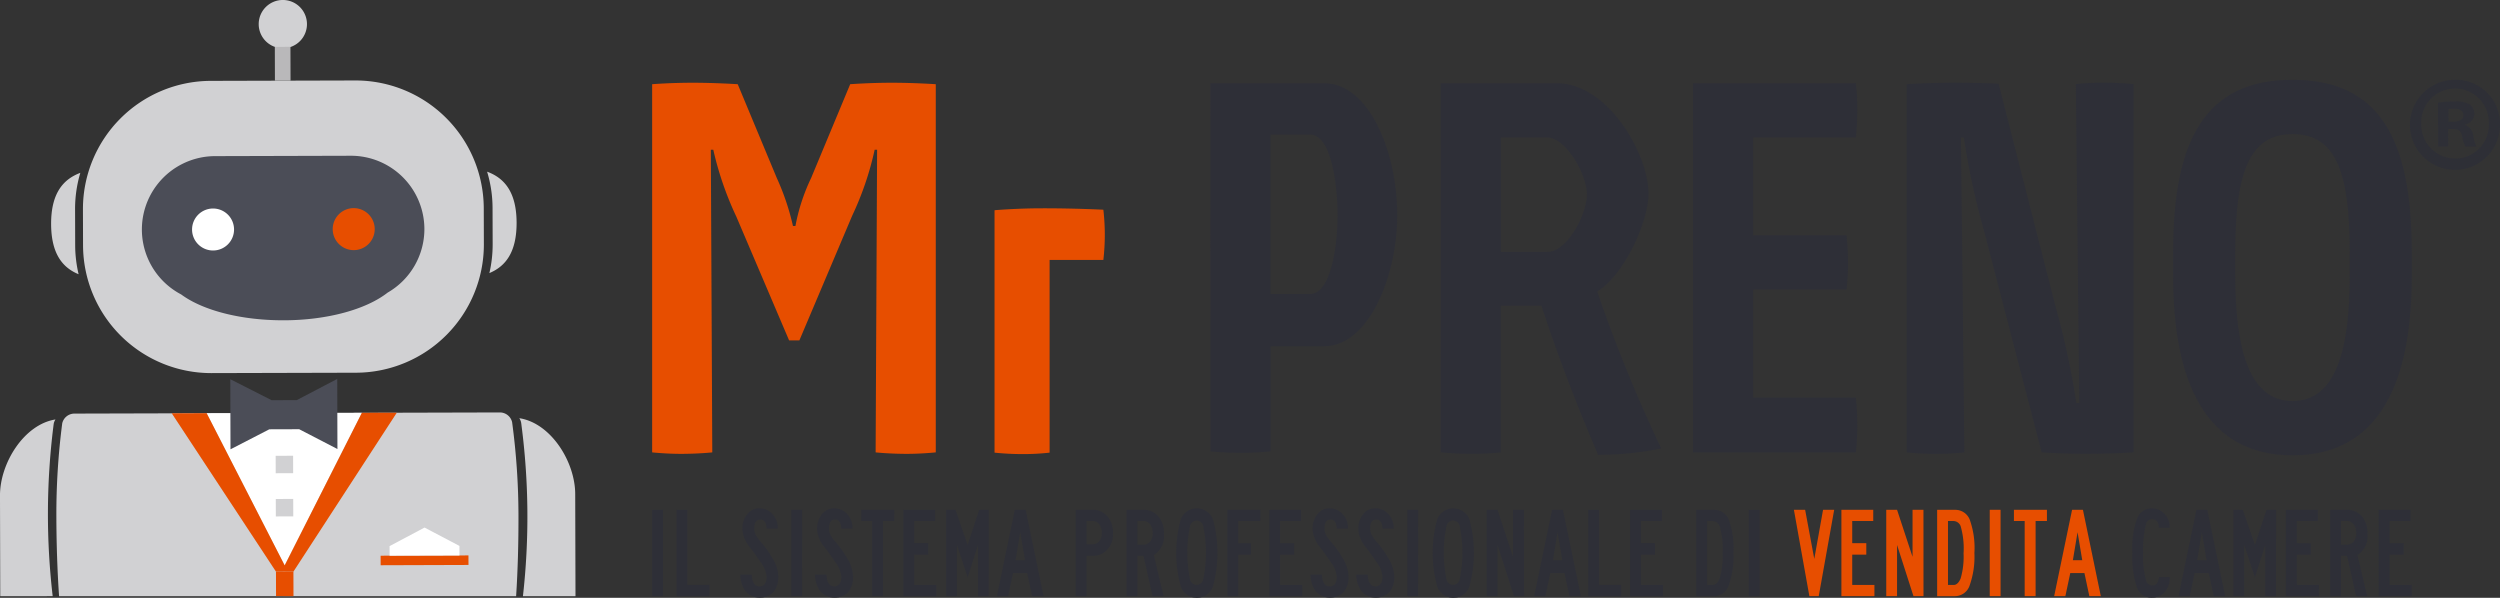 <svg xmlns="http://www.w3.org/2000/svg" width="213.286" height="51.001" viewBox="0 0 213.286 51.001">
  <rect x="0" y="0" width="213.286" height="51.001" fill="#333333" stroke="none"/>
  <g id="mrpreno" transform="translate(-137.481 -227.377)">
    <path id="Tracciato_4935" data-name="Tracciato 4935" d="M291.71,354.58h-.923v-7.366h.923Z" transform="translate(-97.666 -76.344)" fill="#2e2f37"/>
    <path id="Tracciato_4936" data-name="Tracciato 4936" d="M299.325,354.58h-2.812v-7.366h.922v6.41h1.89Z" transform="translate(-101.314 -76.344)" fill="#2e2f37"/>
    <path id="Tracciato_4937" data-name="Tracciato 4937" d="M314.749,352.738a2.043,2.043,0,0,1-.38,1.243,1.639,1.639,0,0,1-2.418-.033,2.466,2.466,0,0,1-.445-1.419h.978c.015.651.238.99.672,1.012.388-.029.587-.3.594-.8a2.344,2.344,0,0,0-.512-1.275q-.532-.792-.952-1.308a2.822,2.822,0,0,1-.456-.8,2.23,2.23,0,0,1-.148-.753,1.966,1.966,0,0,1,.391-1.2,1.283,1.283,0,0,1,1.093-.529,1.45,1.45,0,0,1,1.066.474,1.756,1.756,0,0,1,.474,1.252h-.957c-.023-.519-.205-.776-.549-.769s-.507.261-.507.759a1.119,1.119,0,0,0,.12.527,2.45,2.45,0,0,0,.375.549,9.15,9.15,0,0,1,1.177,1.668A3.04,3.04,0,0,1,314.749,352.738Z" transform="translate(-110.865 -76.13)" fill="#2e2f37"/>
    <path id="Tracciato_4938" data-name="Tracciato 4938" d="M324.426,354.58H323.5v-7.366h.924Z" transform="translate(-118.508 -76.344)" fill="#2e2f37"/>
    <path id="Tracciato_4939" data-name="Tracciato 4939" d="M332.318,352.738a2.036,2.036,0,0,1-.379,1.243,1.639,1.639,0,0,1-2.418-.033,2.452,2.452,0,0,1-.445-1.419h.977c.014.651.239.99.671,1.012.389-.029.586-.3.595-.8a2.347,2.347,0,0,0-.511-1.275q-.534-.792-.952-1.308a2.787,2.787,0,0,1-.456-.8,2.258,2.258,0,0,1-.149-.753,1.959,1.959,0,0,1,.391-1.2,1.282,1.282,0,0,1,1.093-.529,1.454,1.454,0,0,1,1.067.474,1.761,1.761,0,0,1,.472,1.252h-.956c-.023-.519-.205-.776-.55-.769s-.505.261-.505.759a1.1,1.1,0,0,0,.12.527,2.351,2.351,0,0,0,.375.549,9.331,9.331,0,0,1,1.176,1.668A3.059,3.059,0,0,1,332.318,352.738Z" transform="translate(-122.059 -76.13)" fill="#2e2f37"/>
    <path id="Tracciato_4940" data-name="Tracciato 4940" d="M342.764,348.17H341.8v6.41h-.935v-6.41h-.912v-.956h2.813Z" transform="translate(-128.987 -76.344)" fill="#2e2f37"/>
    <path id="Tracciato_4941" data-name="Tracciato 4941" d="M352.64,354.58h-2.813v-7.366h2.715v.956h-1.793v1.891h1.2v.979h-1.2v2.584h1.891Z" transform="translate(-135.279 -76.344)" fill="#2e2f37"/>
    <path id="Tracciato_4942" data-name="Tracciato 4942" d="M363.519,354.58H362.6v-4.366l-.881,2.76-.913-2.76v4.366h-.923v-7.366h.8l1.033,3,.989-3h.815Z" transform="translate(-141.683 -76.344)" fill="#2e2f37"/>
    <path id="Tracciato_4943" data-name="Tracciato 4943" d="M375.8,354.58h-.979l-.418-1.968h-1.209l-.419,1.968h-.956l1.528-7.366h.924Zm-1.584-3.068-.406-2.387-.4,2.387Z" transform="translate(-149.287 -76.344)" fill="#2e2f37"/>
    <path id="Tracciato_4944" data-name="Tracciato 4944" d="M393.532,349.281a1.886,1.886,0,0,1-.5,1.342,1.56,1.56,0,0,1-1.207.516h-.55v3.441h-.923v-7.366H391.8a1.629,1.629,0,0,1,1.238.534A2.157,2.157,0,0,1,393.532,349.281Zm-.956-.046a1.2,1.2,0,0,0-.225-.806.757.757,0,0,0-.6-.259h-.471v1.99h.55a.745.745,0,0,0,.548-.285A1,1,0,0,0,392.576,349.236Z" transform="translate(-161.099 -76.344)" fill="#2e2f37"/>
    <path id="Tracciato_4945" data-name="Tracciato 4945" d="M405.493,349.281a1.857,1.857,0,0,1-.858,1.792l.837,3.507h-.947l-.769-3.441h-.518v3.441h-.923v-7.366h1.441a1.633,1.633,0,0,1,1.241.538A2.105,2.105,0,0,1,405.493,349.281Zm-.957-.023a1.259,1.259,0,0,0-.223-.823.757.757,0,0,0-.6-.265h-.474v2.023h.551a.753.753,0,0,0,.55-.285A1.025,1.025,0,0,0,404.536,349.259Z" transform="translate(-168.718 -76.344)" fill="#2e2f37"/>
    <path id="Tracciato_4946" data-name="Tracciato 4946" d="M417.1,347.78a10.749,10.749,0,0,1,0,5.789,1.458,1.458,0,0,1-2.725,0,10.76,10.76,0,0,1,0-5.789,1.48,1.48,0,0,1,2.725,0Zm-1.924.523a11.165,11.165,0,0,0,0,4.716.617.617,0,0,0,.54.391.625.625,0,0,0,.55-.391,11.242,11.242,0,0,0,0-4.716.626.626,0,0,0-.55-.391A.618.618,0,0,0,415.177,348.3Z" transform="translate(-176.149 -76.13)" fill="#2e2f37"/>
    <path id="Tracciato_4947" data-name="Tracciato 4947" d="M428.823,348.17h-1.892v1.891h1.089v.979h-1.089v3.541h-.922v-7.366h2.813Z" transform="translate(-183.813 -76.344)" fill="#2e2f37"/>
    <path id="Tracciato_4948" data-name="Tracciato 4948" d="M438.666,354.58h-2.814v-7.366h2.715v.956h-1.792v1.891h1.2v.979h-1.2v2.584h1.892Z" transform="translate(-190.083 -76.344)" fill="#2e2f37"/>
    <path id="Tracciato_4949" data-name="Tracciato 4949" d="M448.788,352.738a2.042,2.042,0,0,1-.378,1.243,1.641,1.641,0,0,1-2.42-.033,2.462,2.462,0,0,1-.443-1.419h.977c.016.651.239.99.671,1.012q.582-.044.594-.8a2.336,2.336,0,0,0-.512-1.275q-.533-.792-.951-1.308a2.842,2.842,0,0,1-.457-.8,2.267,2.267,0,0,1-.149-.753,1.954,1.954,0,0,1,.391-1.2,1.284,1.284,0,0,1,1.095-.529,1.449,1.449,0,0,1,1.065.474,1.749,1.749,0,0,1,.473,1.252h-.956c-.023-.519-.206-.776-.55-.769s-.5.261-.5.759a1.071,1.071,0,0,0,.119.527,2.465,2.465,0,0,0,.375.549,9.4,9.4,0,0,1,1.179,1.668A3.071,3.071,0,0,1,448.788,352.738Z" transform="translate(-196.259 -76.13)" fill="#2e2f37"/>
    <path id="Tracciato_4950" data-name="Tracciato 4950" d="M459.541,352.738a2.046,2.046,0,0,1-.378,1.243,1.641,1.641,0,0,1-2.42-.033,2.459,2.459,0,0,1-.444-1.419h.979c.013.651.237.99.669,1.012q.584-.044.593-.8a2.323,2.323,0,0,0-.511-1.275q-.532-.792-.951-1.308a2.823,2.823,0,0,1-.456-.8,2.244,2.244,0,0,1-.147-.753,1.965,1.965,0,0,1,.388-1.2,1.284,1.284,0,0,1,1.093-.529,1.452,1.452,0,0,1,1.068.474,1.75,1.75,0,0,1,.472,1.252h-.957c-.021-.519-.2-.776-.549-.769s-.506.261-.506.759a1.13,1.13,0,0,0,.123.527,2.379,2.379,0,0,0,.372.549,9.15,9.15,0,0,1,1.177,1.668A3.051,3.051,0,0,1,459.541,352.738Z" transform="translate(-203.109 -76.13)" fill="#2e2f37"/>
    <path id="Tracciato_4951" data-name="Tracciato 4951" d="M469.218,354.58H468.3v-7.366h.923Z" transform="translate(-210.751 -76.344)" fill="#2e2f37"/>
    <path id="Tracciato_4952" data-name="Tracciato 4952" d="M477.382,347.78a10.825,10.825,0,0,1,0,5.789,1.459,1.459,0,0,1-2.726,0,10.74,10.74,0,0,1,0-5.789,1.481,1.481,0,0,1,2.726,0Zm-1.924.523a11.055,11.055,0,0,0,0,4.716.61.61,0,0,0,.538.391.618.618,0,0,0,.549-.391,11.165,11.165,0,0,0,0-4.716.619.619,0,0,0-.549-.391A.611.611,0,0,0,475.458,348.3Z" transform="translate(-214.55 -76.13)" fill="#2e2f37"/>
    <path id="Tracciato_4953" data-name="Tracciato 4953" d="M490.161,354.58H489.3l-1.4-4.366v4.366h-.923v-7.366h.923l1.321,4.013v-4.013h.933Z" transform="translate(-222.658 -76.344)" fill="#2e2f37"/>
    <path id="Tracciato_4954" data-name="Tracciato 4954" d="M502.109,354.58h-.98l-.417-1.968H499.5l-.416,1.968h-.959l1.529-7.366h.923Zm-1.584-3.068-.408-2.387-.395,2.387Z" transform="translate(-229.756 -76.344)" fill="#2e2f37"/>
    <path id="Tracciato_4955" data-name="Tracciato 4955" d="M513.634,354.58H510.82v-7.366h.924v6.41h1.89Z" transform="translate(-237.843 -76.344)" fill="#2e2f37"/>
    <path id="Tracciato_4956" data-name="Tracciato 4956" d="M523.481,354.58h-2.813v-7.366h2.716v.956H521.59v1.891h1.2v.979h-1.2v2.584h1.891Z" transform="translate(-244.117 -76.344)" fill="#2e2f37"/>
    <path id="Tracciato_4957" data-name="Tracciato 4957" d="M539.383,350.9a7.276,7.276,0,0,1-.4,2.748,1.329,1.329,0,0,1-1.26.935h-1.516v-7.366h1.516a1.325,1.325,0,0,1,1.26.832A7.153,7.153,0,0,1,539.383,350.9Zm-.924,0a6.735,6.735,0,0,0-.251-2.293.666.666,0,0,0-.6-.435h-.475v5.454h.475c.242.007.441-.177.6-.551A6.534,6.534,0,0,0,538.46,350.9Z" transform="translate(-254.016 -76.344)" fill="#2e2f37"/>
    <path id="Tracciato_4958" data-name="Tracciato 4958" d="M549.486,354.58h-.926v-7.366h.926Z" transform="translate(-261.886 -76.344)" fill="#2e2f37"/>
    <path id="Tracciato_4959" data-name="Tracciato 4959" d="M562.605,347.214l-1.318,7.366h-.8l-1.319-7.366h.958l.78,4.189.749-4.189Z" transform="translate(-268.641 -76.344)" fill="#e74e00"/>
    <path id="Tracciato_4960" data-name="Tracciato 4960" d="M573.16,354.58h-2.816v-7.366h2.716v.956h-1.793v1.891h1.2v.979h-1.2v2.584h1.893Z" transform="translate(-275.764 -76.344)" fill="#e74e00"/>
    <path id="Tracciato_4961" data-name="Tracciato 4961" d="M584.064,354.58h-.856l-1.4-4.366v4.366h-.922v-7.366h.922l1.322,4.013v-4.013h.931Z" transform="translate(-282.481 -76.344)" fill="#e74e00"/>
    <path id="Tracciato_4962" data-name="Tracciato 4962" d="M596.026,350.9a7.28,7.28,0,0,1-.4,2.748,1.325,1.325,0,0,1-1.258.935h-1.52v-7.366h1.52a1.321,1.321,0,0,1,1.258.832A7.157,7.157,0,0,1,596.026,350.9Zm-.923,0a6.84,6.84,0,0,0-.252-2.293.669.669,0,0,0-.607-.435h-.472v5.454h.472c.242.007.446-.177.607-.551A6.61,6.61,0,0,0,595.1,350.9Z" transform="translate(-290.1 -76.344)" fill="#e74e00"/>
    <path id="Tracciato_4963" data-name="Tracciato 4963" d="M606.133,354.58h-.924v-7.366h.924Z" transform="translate(-297.975 -76.344)" fill="#e74e00"/>
    <path id="Tracciato_4964" data-name="Tracciato 4964" d="M613.717,348.17h-.967v6.41h-.933v-6.41H610.9v-.956h2.815Z" transform="translate(-301.602 -76.344)" fill="#e74e00"/>
    <path id="Tracciato_4965" data-name="Tracciato 4965" d="M624.333,354.58h-.979l-.417-1.968h-1.209l-.418,1.968h-.956l1.528-7.366h.926Zm-1.583-3.068-.4-2.387-.4,2.387Z" transform="translate(-307.623 -76.344)" fill="#e74e00"/>
    <path id="Tracciato_4966" data-name="Tracciato 4966" d="M639.915,348.155a9.317,9.317,0,0,0-.26,2.548,7.835,7.835,0,0,0,.276,2.409.559.559,0,0,0,.529.341q.481,0,.549-.715h.911a1.772,1.772,0,0,1-.446,1.3,1.4,1.4,0,0,1-1.037.456,1.316,1.316,0,0,1-1.3-.851,8.3,8.3,0,0,1-.395-2.951,7.464,7.464,0,0,1,.439-3.035,1.345,1.345,0,0,1,1.253-.782,1.465,1.465,0,0,1,1.017.436,1.59,1.59,0,0,1,.466,1.226h-.911c-.015-.483-.217-.731-.6-.737A.537.537,0,0,0,639.915,348.155Z" transform="translate(-319.339 -76.13)" fill="#2e2f37"/>
    <path id="Tracciato_4967" data-name="Tracciato 4967" d="M653.568,354.58h-.978l-.419-1.968h-1.209l-.417,1.968h-.956l1.526-7.366h.926Zm-1.585-3.068-.405-2.387-.4,2.387Z" transform="translate(-326.247 -76.344)" fill="#2e2f37"/>
    <path id="Tracciato_4968" data-name="Tracciato 4968" d="M666.13,354.58h-.923v-4.366l-.881,2.76-.912-2.76v4.366h-.922v-7.366h.8l1.034,3,.99-3h.813Z" transform="translate(-334.468 -76.344)" fill="#2e2f37"/>
    <path id="Tracciato_4969" data-name="Tracciato 4969" d="M677.661,354.58h-2.815v-7.366h2.715v.956h-1.789v1.891h1.2v.979h-1.2v2.584h1.89Z" transform="translate(-342.339 -76.344)" fill="#2e2f37"/>
    <path id="Tracciato_4970" data-name="Tracciato 4970" d="M688.413,349.281a1.858,1.858,0,0,1-.858,1.792l.837,3.507h-.947l-.769-3.441h-.515v3.441h-.926v-7.366h1.441a1.643,1.643,0,0,1,1.243.538A2.114,2.114,0,0,1,688.413,349.281Zm-.958-.023a1.234,1.234,0,0,0-.225-.823.747.747,0,0,0-.6-.265h-.472v2.023h.55a.75.75,0,0,0,.548-.285A1.024,1.024,0,0,0,687.455,349.259Z" transform="translate(-348.956 -76.344)" fill="#2e2f37"/>
    <path id="Tracciato_4971" data-name="Tracciato 4971" d="M699.469,354.58h-2.813v-7.366h2.716v.956h-1.79v1.891h1.2v.979h-1.2v2.584h1.888Z" transform="translate(-356.233 -76.344)" fill="#2e2f37"/>
    <path id="Tracciato_4972" data-name="Tracciato 4972" d="M303.009,259.05a16.386,16.386,0,0,1,1.336-4.088l3.336-8.009s1.668-.125,3.546-.125c1.919,0,3.755.125,3.755.125v31.411s-1.211.125-2.461.125c-1.5,0-2.67-.125-2.67-.125l.126-25.821h-.209a26.252,26.252,0,0,1-1.918,5.631l-4.505,10.636h-.876l-4.5-10.553A27.745,27.745,0,0,1,296,252.543h-.209l.124,25.821s-1.167.125-2.669.125c-1.293,0-2.461-.125-2.461-.125V246.953s1.544-.125,3.462-.125,3.838.125,3.838.125l3.337,8.009a20.942,20.942,0,0,1,1.377,4.088Z" transform="translate(-97.666 -12.392)" fill="#e74e00"/>
    <path id="Tracciato_4973" data-name="Tracciato 4973" d="M422.021,246.943H431.7c3.88,0,6.257,5.881,6.257,11.263,0,5.089-2.377,11.179-6.257,11.179h-4.547v8.968c-.875.084-1.752.125-2.5.125-1.5,0-2.628-.125-2.628-.125Zm8.51,17.979c1.71,0,2.335-3.879,2.335-6.715,0-2.962-.626-6.883-2.335-6.883h-3.38v13.6Z" transform="translate(-181.272 -12.465)" fill="#2e2f37"/>
    <path id="Tracciato_4974" data-name="Tracciato 4974" d="M476.154,246.943h9.887c4.421,0,7.841,6.09,7.841,9.427,0,2.336-2.044,6.924-4.38,8.342a127.942,127.942,0,0,0,5.464,13.39,26.9,26.9,0,0,1-5.382.542s-2.753-6.256-4.837-12.723h-3.463v12.515a22.808,22.808,0,0,1-2.544.124c-.794,0-1.669-.042-2.587-.124Zm9.094,14.391c1.751,0,3.379-3.3,3.379-4.881,0-1.793-1.836-4.88-3.379-4.88h-3.963v9.761Z" transform="translate(-215.758 -12.465)" fill="#2e2f37"/>
    <path id="Tracciato_4975" data-name="Tracciato 4975" d="M535.459,246.943h13.89a18.2,18.2,0,0,1,.126,2.336,22.422,22.422,0,0,1-.126,2.294h-8.76v8.343h7.967a21.478,21.478,0,0,1,.126,2.42,20.2,20.2,0,0,1-.126,2.21h-7.967v9.22h8.76a22.405,22.405,0,0,1,.126,2.294,19.388,19.388,0,0,1-.126,2.378h-13.89Z" transform="translate(-253.539 -12.465)" fill="#2e2f37"/>
    <path id="Tracciato_4976" data-name="Tracciato 4976" d="M592.276,259.426a63.091,63.091,0,0,1-1.709-7.926h-.25l.291,26.865a22.772,22.772,0,0,1-2.545.125c-1.25,0-2.376-.125-2.376-.125V246.953s1.793-.125,4.087-.125c2.211,0,3.754.083,3.754.083l4.839,18.937a70.414,70.414,0,0,1,1.794,8.3h.249l-.291-27.2a20.261,20.261,0,0,1,2.253-.125,25.724,25.724,0,0,1,2.67.125v31.411s-1.668.125-4.088.125c-2.168,0-3.753-.125-3.753-.125Z" transform="translate(-285.538 -12.392)" fill="#2e2f37"/>
    <path id="Tracciato_4977" data-name="Tracciato 4977" d="M648.324,260.821c0-9.511,2.711-14.683,10.178-14.683,7.508,0,10.177,5.172,10.177,14.683v2.086c0,8.885-2.669,15.268-10.177,15.268-7.466,0-10.178-6.383-10.178-15.268Zm5.3,2.086c0,6.131,1.17,10.637,4.882,10.637,3.754,0,4.88-4.506,4.88-10.637v-2.086c0-6.674-1.125-10.053-4.88-10.053-3.712,0-4.882,3.379-4.882,10.053Z" transform="translate(-325.442 -11.952)" fill="#2e2f37"/>
    <path id="Tracciato_4978" data-name="Tracciato 4978" d="M380.551,276.457a18.638,18.638,0,0,1,0,4.285h-4.586v16.44a20.1,20.1,0,0,1-2.348.123,23.042,23.042,0,0,1-2.349-.123V276.5s1.855-.164,4.08-.164C378.191,276.333,380.551,276.457,380.551,276.457Z" transform="translate(-148.938 -31.188)" fill="#e74e00"/>
    <path id="Tracciato_4979" data-name="Tracciato 4979" d="M189.613,325.154a1.073,1.073,0,0,0-1.017-.824l-18.176.049-18.176.05a1.07,1.07,0,0,0-1.012.829,60.3,60.3,0,0,0-.5,7.947c.007,2.328.08,4.6.231,6.8h38.993c.143-2.232.206-4.542.2-6.906A60.331,60.331,0,0,0,189.613,325.154Z" transform="translate(-8.442 -61.766)" fill="#d1d1d3"/>
    <path id="Tracciato_4980" data-name="Tracciato 4980" d="M191.184,260.288a10.942,10.942,0,0,1-10.879,10.937l-12.382.033a10.938,10.938,0,0,1-10.935-10.877l-.009-3.119a10.938,10.938,0,0,1,10.876-10.936l12.381-.034a10.94,10.94,0,0,1,10.939,10.876Z" transform="translate(-12.422 -12.05)" fill="#d1d1d3"/>
    <path id="Tracciato_4981" data-name="Tracciato 4981" d="M194.933,270.231a6.266,6.266,0,0,0-6.278-6.242l-11.583.032a6.258,6.258,0,0,0-2.89,11.8c1.858,1.371,5.125,2.216,8.77,2.206,3.675-.01,7-.918,8.848-2.364A6.259,6.259,0,0,0,194.933,270.231Z" transform="translate(-21.245 -23.324)" fill="#4b4d57"/>
    <path id="Tracciato_4982" data-name="Tracciato 4982" d="M215.692,278.1a1.792,1.792,0,1,1,1.8,1.786A1.793,1.793,0,0,1,215.692,278.1Z" transform="translate(-49.826 -31.169)" fill="#e74e00"/>
    <path id="Tracciato_4983" data-name="Tracciato 4983" d="M182.631,278.189a1.791,1.791,0,1,1,1.795,1.786A1.79,1.79,0,0,1,182.631,278.189Z" transform="translate(-28.764 -31.227)" fill="#fff"/>
    <path id="Tracciato_4984" data-name="Tracciato 4984" d="M202.415,229.43a2.059,2.059,0,1,0-2.052,2.064A2.059,2.059,0,0,0,202.415,229.43Z" transform="translate(-38.745)" fill="#d1d1d3"/>
    <path id="Tracciato_4985" data-name="Tracciato 4985" d="M199.3,324.418l-13.243.037,6.656,12.984Z" transform="translate(-30.949 -61.822)" fill="#fff"/>
    <path id="Tracciato_4986" data-name="Tracciato 4986" d="M203.9,361.749l.128.228.139-.229Z" transform="translate(-42.317 -85.604)" fill="#fff"/>
    <rect id="Rettangolo_1257" data-name="Rettangolo 1257" width="1.333" height="2.886" transform="matrix(1, -0.003, 0.003, 1, 160.927, 231.375)" fill="#b9b8ba"/>
    <path id="Tracciato_4987" data-name="Tracciato 4987" d="M151.551,274.21l-.009-3.119A10.787,10.787,0,0,1,151.99,268c-1.5.559-2.5,1.791-2.492,4.364.007,2.492.938,3.712,2.346,4.287A10.866,10.866,0,0,1,151.551,274.21Z" transform="translate(-7.656 -25.877)" fill="#d1d1d3"/>
    <path id="Tracciato_4988" data-name="Tracciato 4988" d="M252.459,273.946l-.009-3.119a10.769,10.769,0,0,0-.465-3.092c1.505.55,2.509,1.777,2.516,4.351.007,2.492-.917,3.716-2.322,4.3A10.812,10.812,0,0,0,252.459,273.946Z" transform="translate(-72.947 -25.711)" fill="#d1d1d3"/>
    <path id="Tracciato_4989" data-name="Tracciato 4989" d="M197.5,320.74l3.263,1.69-.016-5.981-3.456,1.81-2.146.006-3.522-1.791.016,5.981,3.311-1.707Z" transform="translate(-34.494 -56.745)" fill="#4b4d57"/>
    <rect id="Rettangolo_1258" data-name="Rettangolo 1258" width="1.488" height="1.488" transform="translate(160.999 266.263) rotate(-0.15)" fill="#d1d1d3"/>
    <rect id="Rettangolo_1259" data-name="Rettangolo 1259" width="1.488" height="1.489" transform="translate(161.009 269.948) rotate(-0.164)" fill="#d1d1d3"/>
    <path id="Tracciato_4990" data-name="Tracciato 4990" d="M194.074,324.4l-6.587,13.02-6.656-12.984-2.98.008,8.893,13.507h1.014l.475,0,8.818-13.555Z" transform="translate(-25.719 -61.807)" fill="#e74e00"/>
    <rect id="Rettangolo_1260" data-name="Rettangolo 1260" width="7.494" height="0.813" transform="translate(169.953 274.787) rotate(-0.189)" fill="#e74e00"/>
    <path id="Tracciato_4991" data-name="Tracciato 4991" d="M235.021,352.957l0,.813-5.961.017,0-.813,2.981-1.584Z" transform="translate(-58.342 -79.005)" fill="#fff"/>
    <path id="Tracciato_4992" data-name="Tracciato 4992" d="M203.849,363.839l-.006-2.1-1.489,0,.006,2.091Z" transform="translate(-41.329 -85.601)" fill="#e74e00"/>
    <path id="Tracciato_4993" data-name="Tracciato 4993" d="M259.744,326.232c0,.017.005.032.005.049h0a60.524,60.524,0,0,1,.124,14.584h4.484l-.024-8.715c-.008-2.762-2.081-6.057-4.768-6.469a1.121,1.121,0,0,1,.147.339C259.724,326.091,259.735,326.162,259.744,326.232Z" transform="translate(-77.778 -62.626)" fill="#d1d1d3"/>
    <path id="Tracciato_4994" data-name="Tracciato 4994" d="M141.976,341.054a60.532,60.532,0,0,1,.058-14.475h0c0-.016,0-.032.005-.048.009-.072.02-.142.029-.212a1.118,1.118,0,0,1,.145-.341c-2.685.427-4.74,3.733-4.733,6.5l.023,8.581Z" transform="translate(0 -62.816)" fill="#d1d1d3"/>
    <path id="Tracciato_4995" data-name="Tracciato 4995" d="M711.678,249.873a3.841,3.841,0,1,1-3.827-3.735A3.754,3.754,0,0,1,711.678,249.873Zm-6.72,0a2.9,2.9,0,0,0,2.917,2.984,2.859,2.859,0,0,0,2.846-2.96,2.884,2.884,0,1,0-5.763-.024Zm2.3,1.96h-.866V248.1a7.613,7.613,0,0,1,1.434-.114,2.354,2.354,0,0,1,1.3.272,1.04,1.04,0,0,1,.365.821.959.959,0,0,1-.776.866v.045a1.108,1.108,0,0,1,.682.912,2.816,2.816,0,0,0,.275.934h-.936a3.235,3.235,0,0,1-.3-.91c-.067-.41-.295-.592-.773-.592h-.411Zm.025-2.118h.408c.479,0,.866-.159.866-.547,0-.342-.25-.569-.8-.569a2.078,2.078,0,0,0-.478.045Z" transform="translate(-360.912 -11.952)" fill="#2e2f36"/>
  </g>
</svg>
